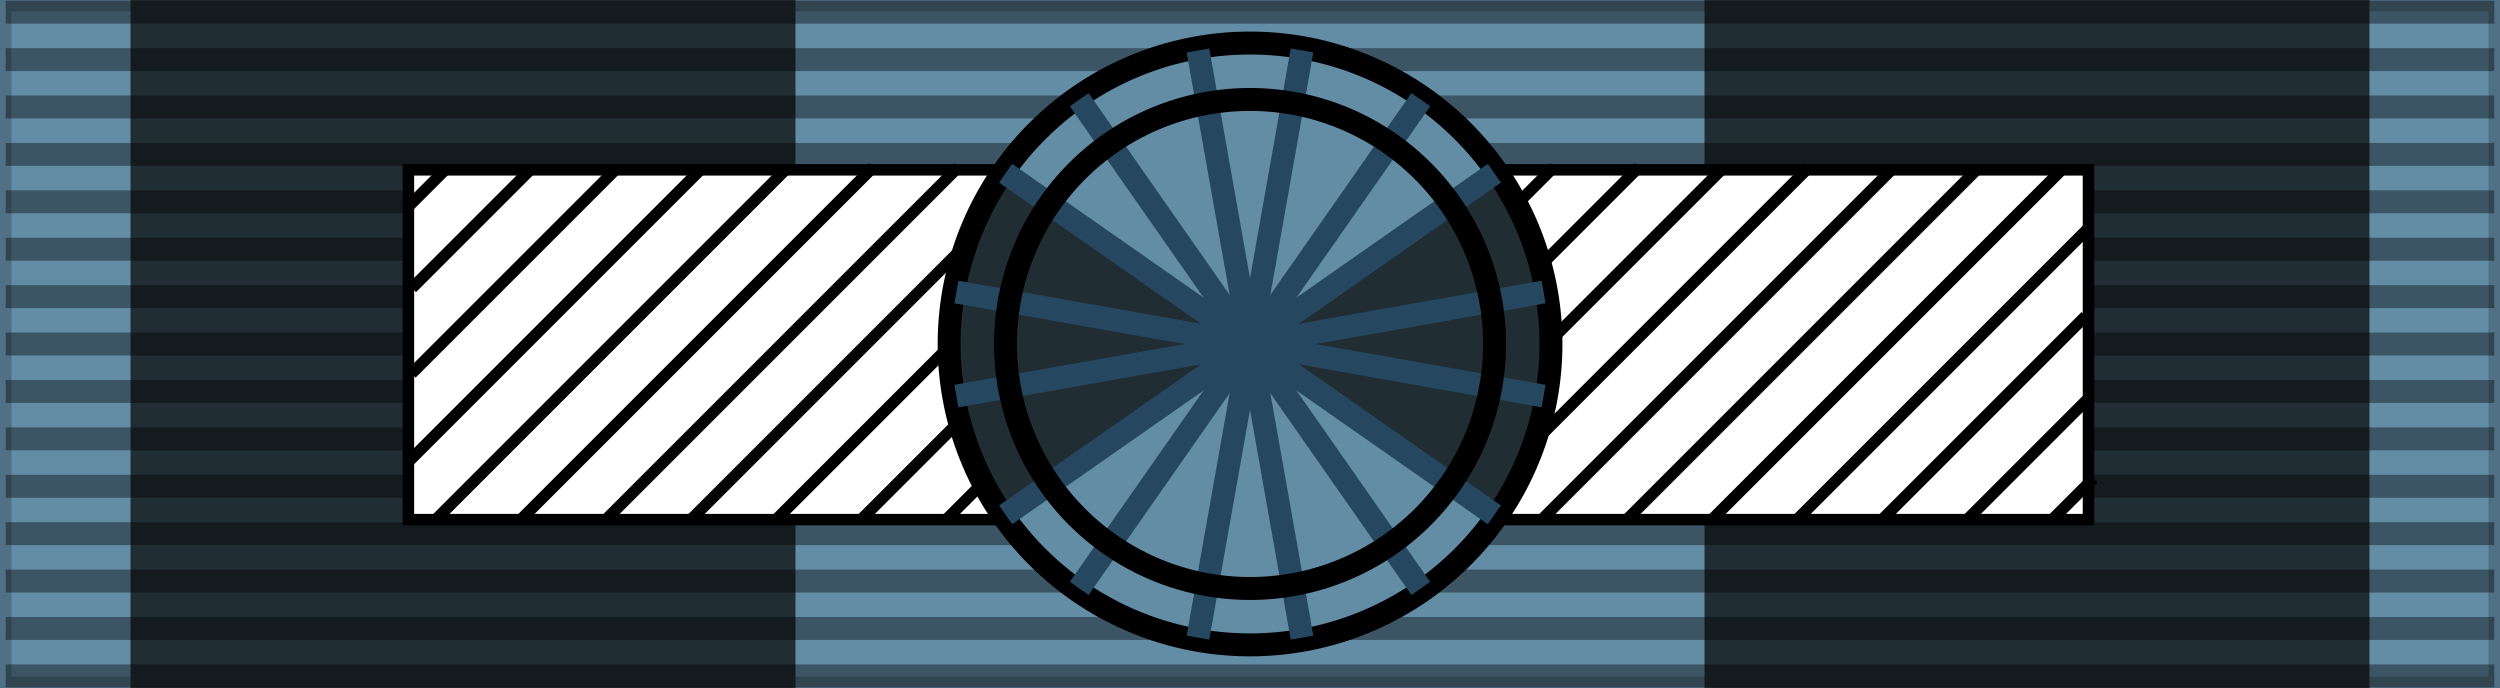 <svg xmlns="http://www.w3.org/2000/svg" width="218" height="60" version="1.0"><rect width="100%" height="100%" fill="#333333" stroke="none"/><g style="display:inline"><path style="opacity:1;color:#000;fill:#638ca5;fill-opacity:1;fill-rule:evenodd;stroke:#000;stroke-width:2;stroke-linecap:butt;stroke-linejoin:miter;marker:none;marker-start:none;marker-mid:none;marker-end:none;stroke-miterlimit:4;stroke-dasharray:none;stroke-dashoffset:0;stroke-opacity:.196;visibility:visible;display:inline;overflow:visible" d="M0 0h218v60H0z"/><path style="color:#000;fill:#202d32;fill-opacity:1;fill-rule:evenodd;stroke:none;stroke-width:2;stroke-linecap:butt;stroke-linejoin:miter;marker:none;marker-start:none;marker-mid:none;marker-end:none;stroke-miterlimit:4;stroke-dasharray:none;stroke-dashoffset:0;stroke-opacity:1;visibility:visible;display:inline;overflow:visible" d="M11.596-1.82h57.983v63.64H11.596z" transform="translate(-.212)"/><path style="color:#000;fill:#202d32;fill-opacity:1;fill-rule:evenodd;stroke:none;stroke-width:2;stroke-linecap:butt;stroke-linejoin:miter;marker:none;marker-start:none;marker-mid:none;marker-end:none;stroke-miterlimit:4;stroke-dasharray:none;stroke-dashoffset:0;stroke-opacity:1;visibility:visible;display:inline;overflow:visible" d="M148.846-1.82h57.983v63.64h-57.983z" transform="translate(-.212)"/></g><path style="fill:none;fill-opacity:.196;fill-rule:evenodd;stroke:#000;stroke-width:2;stroke-linecap:butt;stroke-linejoin:miter;stroke-miterlimit:4;stroke-dasharray:none;stroke-opacity:.392" d="M.494 1.064h217.012M.494 58.936h217.012M.494 5.198h217.012M.494 9.331h217.012M.494 13.465h217.012M.494 17.599h217.012M.494 21.733h217.012M.494 25.866h217.012M.494 30h217.012M.494 34.134h217.012M.494 38.267h217.012M.494 42.401h217.012M.494 46.535h217.012M.494 50.669h217.012M.494 54.802h217.012"/><g style="display:inline"><g style="display:inline;fill:#fff;fill-opacity:1"><path style="opacity:1;color:#000;fill:#fff;fill-opacity:1;fill-rule:evenodd;stroke:#000;stroke-width:1;stroke-linecap:butt;stroke-linejoin:miter;marker:none;marker-start:none;marker-mid:none;marker-end:none;stroke-miterlimit:4;stroke-dasharray:none;stroke-dashoffset:0;stroke-opacity:1;visibility:visible;display:inline;overflow:visible" d="M45 158.5h146.5V189H45z" transform="translate(-9.385 -143.69)"/><path d="m48.437 158.267-3.585 3.585" style="fill:#fff;fill-opacity:1;fill-rule:evenodd;stroke:#000;stroke-width:1px;stroke-linecap:butt;stroke-linejoin:miter;stroke-opacity:1" transform="translate(-9.385 -143.69)"/><path d="m191.919 185.419-3.696 3.695M55.856 158.267 45.31 168.81M63.275 158.267 45.27 176.27M70.693 158.267l-25.588 25.588M78.112 158.267l-30.847 30.847M85.531 158.267l-30.847 30.847M92.95 158.267l-30.848 30.847M100.369 158.267 69.52 189.114M107.788 158.267 76.94 189.114M115.207 158.267l-30.848 30.847M122.625 158.267l-30.847 30.847M130.044 158.267l-30.847 30.847M137.463 158.267l-30.847 30.847M144.882 158.267l-30.848 30.847M152.3 158.267l-30.847 30.847M159.72 158.267l-30.848 30.847M167.139 158.267l-30.848 30.847M174.557 158.267l-30.847 30.847M181.976 158.267l-30.847 30.847M189.395 158.267l-30.847 30.847M191.54 163.54l-25.574 25.574M191.25 171.25l-17.865 17.864M191.584 178.334l-10.78 10.78" style="fill:#fff;fill-opacity:1;fill-rule:evenodd;stroke:#000;stroke-width:1px;stroke-linecap:butt;stroke-linejoin:miter;stroke-opacity:1;display:inline" transform="translate(-9.385 -143.69)"/></g><path style="color:#000;fill:#638ca5;fill-opacity:1;fill-rule:evenodd;stroke:none;stroke-width:.981;stroke-linecap:butt;stroke-linejoin:miter;marker:none;marker-start:none;marker-mid:none;marker-end:none;stroke-miterlimit:4;stroke-dasharray:none;stroke-dashoffset:0;stroke-opacity:1;visibility:visible;display:inline;overflow:visible" d="M-71.5 149.75a25.75 25.75 0 1 1-51.5 0 25.75 25.75 0 1 1 51.5 0z" transform="matrix(1.019 0 0 1.019 208.102 -122.602)"/><g style="fill:#202d32;fill-opacity:1"><path d="m142.718 194.324-21.06-14.95 21.213-15.203c2.147 3.103 3.575 5.992 4.116 10.018.21 1.57.67 8.512.356 10.017-.702 3.361-2.548 6.977-4.625 10.118z" style="fill:#202d32;fill-opacity:1;fill-rule:evenodd;stroke:none;stroke-width:1px;stroke-linecap:butt;stroke-linejoin:miter;stroke-opacity:1;display:inline" transform="translate(-12.463 -149.31)"/><path d="m100.21 194.45 21.059-14.949-21.213-15.203c-2.147 3.103-3.575 5.991-4.116 10.018-.21 1.57-.67 8.512-.356 10.017.702 3.361 2.548 6.977 4.625 10.117z" style="fill:#202d32;fill-opacity:1;fill-rule:evenodd;stroke:none;stroke-width:1px;stroke-linecap:butt;stroke-linejoin:miter;stroke-opacity:1" transform="translate(-12.463 -149.31)"/></g><path style="color:#000;fill:none;fill-opacity:1;fill-rule:evenodd;stroke:#000;stroke-width:1.963;stroke-linecap:butt;stroke-linejoin:miter;marker:none;marker-start:none;marker-mid:none;marker-end:none;stroke-miterlimit:4;stroke-dasharray:none;stroke-dashoffset:0;stroke-opacity:1;visibility:visible;display:inline;overflow:visible" d="M-71.5 149.75a25.75 25.75 0 1 1-51.5 0 25.75 25.75 0 1 1 51.5 0z" transform="matrix(1.019 0 0 1.019 208.102 -122.602)"/><g style="fill:#25475f;fill-opacity:1;stroke:#25475f;stroke-opacity:1"><g style="fill:#25475f;fill-opacity:1;stroke:#25475f;stroke-opacity:1;display:inline"><path style="fill:#25475f;fill-opacity:1;fill-rule:evenodd;stroke:#25475f;stroke-width:2;stroke-linecap:butt;stroke-linejoin:miter;stroke-miterlimit:4;stroke-dasharray:none;stroke-opacity:1" d="m101.287 116.899-9.074 51.202" transform="rotate(45 238.674 101.037)"/><path style="fill:#25475f;fill-opacity:1;fill-rule:evenodd;stroke:#25475f;stroke-width:2;stroke-linecap:butt;stroke-linejoin:miter;stroke-miterlimit:4;stroke-dasharray:none;stroke-opacity:1;display:inline" d="m92.213 116.899 9.074 51.202" transform="rotate(45 238.674 101.037)"/></g><g style="fill:#25475f;fill-opacity:1;stroke:#25475f;stroke-opacity:1"><g style="fill:#25475f;fill-opacity:1;stroke:#25475f;stroke-opacity:1;display:inline"><path d="m101.287 116.899-9.074 51.202" style="fill:#25475f;fill-opacity:1;fill-rule:evenodd;stroke:#25475f;stroke-width:2;stroke-linecap:butt;stroke-linejoin:miter;stroke-miterlimit:4;stroke-dasharray:none;stroke-opacity:1" transform="translate(12.25 -112.5)"/><path d="m92.213 116.899 9.074 51.202" style="fill:#25475f;fill-opacity:1;fill-rule:evenodd;stroke:#25475f;stroke-width:2;stroke-linecap:butt;stroke-linejoin:miter;stroke-miterlimit:4;stroke-dasharray:none;stroke-opacity:1;display:inline" transform="translate(12.25 -112.5)"/></g><g style="fill:#25475f;fill-opacity:1;stroke:#25475f;stroke-opacity:1;display:inline"><path d="m101.287 116.899-9.074 51.202" style="fill:#25475f;fill-opacity:1;fill-rule:evenodd;stroke:#25475f;stroke-width:2;stroke-linecap:butt;stroke-linejoin:miter;stroke-miterlimit:4;stroke-dasharray:none;stroke-opacity:1" transform="rotate(90 159.125 92.375)"/><path d="m92.213 116.899 9.074 51.202" style="fill:#25475f;fill-opacity:1;fill-rule:evenodd;stroke:#25475f;stroke-width:2;stroke-linecap:butt;stroke-linejoin:miter;stroke-miterlimit:4;stroke-dasharray:none;stroke-opacity:1;display:inline" transform="rotate(90 159.125 92.375)"/></g><g style="fill:#25475f;fill-opacity:1;stroke:#25475f;stroke-opacity:1;display:inline"><path d="m101.287 116.899-9.074 51.202" style="fill:#25475f;fill-opacity:1;fill-rule:evenodd;stroke:#25475f;stroke-width:2;stroke-linecap:butt;stroke-linejoin:miter;stroke-miterlimit:4;stroke-dasharray:none;stroke-opacity:1" transform="rotate(135 126.174 88.787)"/><path d="m92.213 116.899 9.074 51.202" style="fill:#25475f;fill-opacity:1;fill-rule:evenodd;stroke:#25475f;stroke-width:2;stroke-linecap:butt;stroke-linejoin:miter;stroke-miterlimit:4;stroke-dasharray:none;stroke-opacity:1;display:inline" transform="rotate(135 126.174 88.787)"/></g></g></g><path style="color:#000;fill:none;fill-opacity:1;fill-rule:evenodd;stroke:#000;stroke-width:2.415;stroke-linecap:butt;stroke-linejoin:miter;marker:none;marker-start:none;marker-mid:none;marker-end:none;stroke-miterlimit:4;stroke-dasharray:none;stroke-dashoffset:0;stroke-opacity:1;visibility:visible;display:inline;overflow:visible" d="M-71.5 149.75a25.75 25.75 0 1 1-51.5 0 25.75 25.75 0 1 1 51.5 0z" transform="matrix(.828 0 0 .828 189.526 -93.998)"/></g></svg>